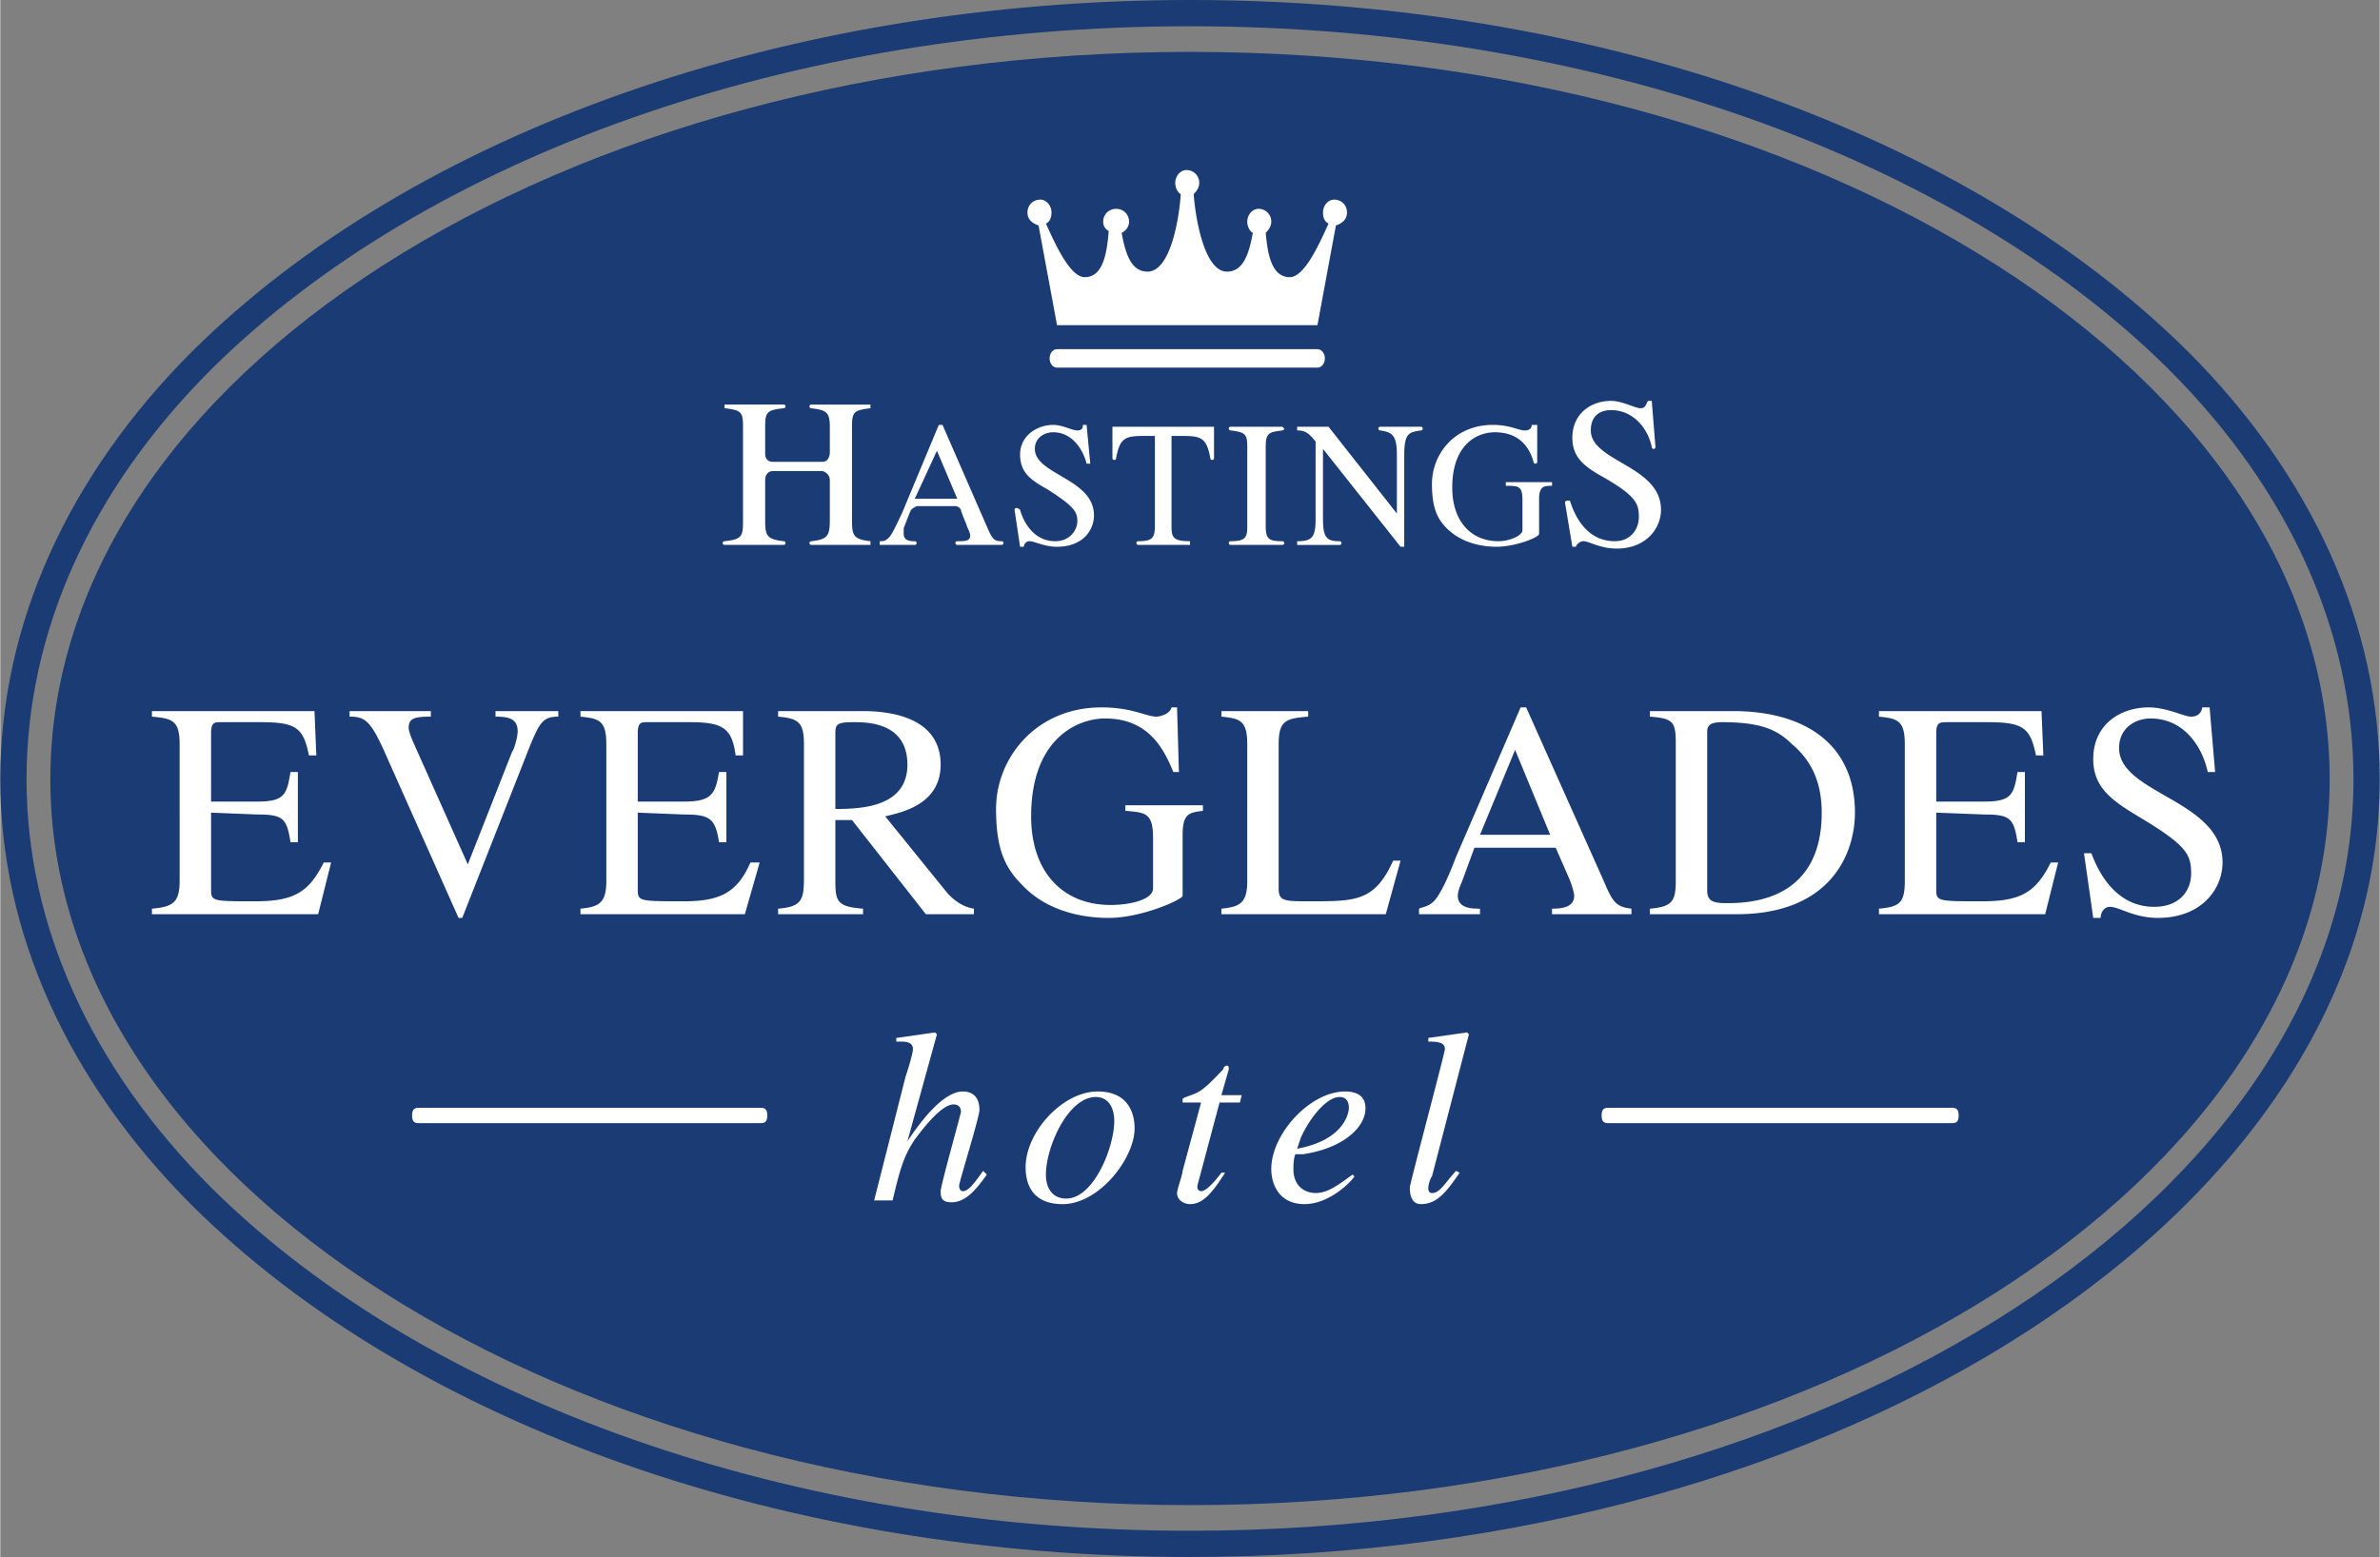 <svg xmlns="http://www.w3.org/2000/svg" width="2500" height="1636" viewBox="0 0 175.748 115.038"><rect x="0" y="0" width="175.748" height="115.038" fill="#808080" stroke="none"/><path d="M0 57.587c0-5.677 1.232-11.286 3.641-16.648C6.027 35.628 9.565 30.567 14.2 25.933h.003c8.172-8.102 19.176-14.604 31.882-19.069C58.702 2.43 73.002 0 87.874 0s29.172 2.43 41.789 6.864c12.705 4.464 23.71 10.967 31.882 19.069h.003c4.636 4.635 8.173 9.696 10.56 15.006 2.408 5.362 3.641 10.971 3.641 16.648 0 15.902-9.927 30.31-25.944 40.719-15.89 10.327-37.802 16.731-61.93 16.731-14.872 0-29.172-2.431-41.789-6.864-12.706-4.465-23.71-10.967-31.882-19.069H14.2c-4.632-4.631-8.167-9.685-10.551-14.968C1.235 68.787 0 63.204 0 57.587zm5.405-15.86c-2.294 5.105-3.467 10.449-3.467 15.86 0 5.346 1.176 10.66 3.475 15.754 2.287 5.066 5.69 9.927 10.157 14.394l-.002.002c7.964 7.896 18.718 14.243 31.154 18.612 12.407 4.359 26.489 6.75 41.152 6.75 23.752 0 45.289-6.282 60.877-16.413 15.472-10.055 25.06-23.893 25.06-39.099 0-5.411-1.174-10.755-3.468-15.86-2.285-5.087-5.69-9.951-10.164-14.424l.002-.001c-7.964-7.896-18.719-14.244-31.154-18.613-12.407-4.36-26.489-6.75-41.152-6.75s-28.745 2.39-41.152 6.75c-12.436 4.369-23.19 10.716-31.154 18.613l.002.001C11.096 31.776 7.69 36.64 5.405 41.727z" fill="#1a3b73"/><path d="M3.698 57.587c0-29.742 37.654-53.753 84.176-53.753s84.177 24.012 84.177 53.753c0 29.605-37.654 53.617-84.177 53.617-46.522 0-84.176-24.012-84.176-53.617z" fill="#1a3b73"/><path d="M97.288 27.163H78.051c-.273 0-.546-.273-.546-.682s.273-.682.546-.682h19.237c.272 0 .545.273.545.682s-.272.682-.545.682zM97.288 24.025l1.364-7.367c.409-.137.818-.409.818-.955s-.409-.955-.955-.955c-.409 0-.818.409-.818.955 0 .409.136.682.409.818-.683 1.501-1.773 3.957-2.865 3.957-1.364 0-1.637-1.773-1.773-3.274.272-.273.409-.546.409-.819a.932.932 0 0 0-.955-.955c-.409 0-.818.409-.818.955 0 .273.137.682.409.819-.272 1.5-.683 2.865-1.91 2.865-1.637 0-2.319-3.82-2.456-5.73.273-.273.409-.545.409-.819a.933.933 0 0 0-.955-.955c-.409 0-.818.409-.818.955 0 .273.136.682.409.819-.136 2.046-.818 5.73-2.456 5.73-1.228 0-1.637-1.364-1.91-2.865.273-.137.546-.41.546-.819 0-.546-.409-.955-.955-.955s-.955.409-.955.955a.75.75 0 0 0 .409.682c-.136 1.637-.409 3.411-1.773 3.411-1.091 0-2.183-2.456-2.865-3.957.273-.136.41-.409.41-.818 0-.546-.41-.955-.818-.955-.546 0-.956.409-.956.955s.409.818.819.955l1.364 7.367h19.236zM57.041 34.121h3.684c.546 0 .546-.682.546-.682v-1.91c0-1.091-.273-1.228-1.364-1.364 0 0-.137 0-.137-.136 0-.137.137-.137.137-.137h4.366v.273c-1.228.137-1.364.273-1.364 1.364v6.958c0 1.091.136 1.364 1.364 1.5v.273h-4.366s-.137 0-.137-.136c0-.137.137-.137.137-.137 1.228-.136 1.364-.409 1.364-1.637v-2.865c0-.545-.546-.682-.546-.682h-3.684s-.545 0-.545.682v3.001c0 1.091.136 1.364 1.364 1.5 0 0 .137 0 .137.137 0 .136-.137.136-.137.136h-4.366s-.136 0-.136-.136c0-.137.136-.137.136-.137 1.364-.136 1.364-.409 1.364-1.637v-6.822c0-1.091-.136-1.228-1.364-1.364v-.136-.137h4.366s.137 0 .137.137c0 .136-.137.136-.137.136-1.228.137-1.364.273-1.364 1.364v2.046c0 .002 0 .548.545.548zM67.546 36.85l1.637-3.547 1.501 3.547h-3.138zm6.549 3.274c0-.137-.136-.137-.136-.137-.546 0-.682-.136-1.091-1.091l-3.274-7.503h-.274l-2.729 6.548c-.273.546-.682 1.501-.955 1.774-.273.272-.409.272-.682.272v.273h2.592s.136 0 .136-.136c0-.137-.136-.137-.136-.137-.273 0-.819 0-.819-.545v-.41s.409-1.091.546-1.364c.137-.136.409-.272.409-.272h2.865s.273 0 .409.272c0 .137.409 1.092.409 1.092 0 .136.273.545.273.818 0 .409-.409.409-.955.409 0 0-.136 0-.136.137 0 .136.136.136.136.136h3.274c.001 0 .138 0 .138-.136zM80.507 34.257h-.272c-.273-1.091-1.092-2.319-2.456-2.319-.682 0-1.364.41-1.364 1.228 0 1.91 4.366 2.183 4.366 4.912 0 1.091-.818 2.319-2.729 2.319-.955 0-1.637-.409-2.046-.409-.273 0-.409.273-.409.409h-.273l-.41-2.729s0-.136.137-.136c.136 0 .273.136.273.136.136.546.818 2.319 2.592 2.319 1.091 0 1.637-.818 1.637-1.5s-.272-1.091-2.183-2.319c-1.228-.682-2.046-1.228-2.046-2.592s1.228-2.183 2.456-2.183c.682 0 1.364.409 1.773.409.41 0 .41-.273.41-.409h.273l.271 2.864zM87.874 40.124v.136h-3.82s-.136 0-.136-.136c0-.137.136-.137.136-.137 1.091 0 1.228-.272 1.228-1.228V32.21h-.818c-1.364 0-1.773.137-2.046 1.637 0 0 0 .136-.137.136-.136 0-.136-.136-.136-.136v-2.319h7.503v2.319s0 .136-.137.136c-.136 0-.136-.136-.136-.136-.273-1.5-.682-1.637-2.046-1.637h-.819v6.685c0 .819.136 1.091 1.364 1.091v.138zM90.739 40.124c0-.137.136-.137.136-.137 1.092 0 1.229-.272 1.229-1.091v-5.867c0-.955-.137-1.091-1.229-1.228 0 0-.136 0-.136-.136 0-.137.136-.137.136-.137h3.82l.137.137c0 .136-.137.136-.137.136-.955.136-1.228.136-1.228 1.228v5.867c0 .955.272 1.091 1.228 1.091 0 0 .137 0 .137.137 0 .136-.137.136-.137.136h-3.82s-.136 0-.136-.136zM105.064 31.666c0 .136-.137.136-.137.136-.818.136-1.228.136-1.228 1.773v6.821h-.273l-5.729-7.23v5.185c0 1.364.272 1.637 1.228 1.637 0 0 .137 0 .137.137 0 .136-.137.136-.137.136h-3.138v-.136-.137c1.091 0 1.364-.272 1.364-1.637v-5.73c-.546-.683-.818-.819-1.364-.819v-.273h2.319l5.048 6.412v-4.366c0-1.5-.409-1.637-1.229-1.773 0 0-.136 0-.136-.136 0-.137.136-.137.136-.137h3.002c.001 0 .137 0 .137.137zM114.614 35.758v.136c-.546 0-.955 0-.955.955v2.592c0 .273-1.773.955-3.138.955s-2.729-.409-3.684-1.364c-.683-.682-1.092-1.5-1.092-3.274 0-2.183 1.637-4.366 4.502-4.366 1.229 0 1.91.409 2.319.409.137 0 .546 0 .546-.409h.409v2.729s0 .136-.136.136c-.137 0-.137-.136-.137-.136-.273-.955-.955-2.183-2.865-2.183-1.228 0-3.138.819-3.138 4.093 0 2.456 1.364 3.956 3.41 3.956.819 0 1.774-.409 1.774-.818v-2.183c0-1.091-.273-1.091-1.229-1.091v-.136-.137h3.411c.003 0 .003 0 .003.136zM122.254 33.029s0 .137-.136.137c-.137 0-.137-.137-.137-.137-.273-1.364-1.364-2.728-3.002-2.728-.818 0-1.5.409-1.5 1.5 0 2.319 5.184 2.592 5.184 5.866 0 1.364-1.091 2.865-3.274 2.865-1.228 0-2.046-.546-2.455-.546-.273 0-.546.273-.546.409h-.272l-.546-3.274s0-.137.272-.137c.137 0 .137.137.137.137.272.818 1.091 2.865 3.274 2.865 1.228 0 1.773-.955 1.773-1.773 0-.955-.137-1.501-2.456-2.865-1.501-.818-2.455-1.5-2.455-3.001 0-1.774 1.364-2.729 2.864-2.729.819 0 1.774.546 2.184.546s.409-.409.545-.546h.273l.273 3.411zM30.983 82.983c-.283 0-.566 0-.566-.566s.284-.566.566-.566h25.103c.283 0 .566 0 .566.566s-.283.566-.566.566H30.983zm87.861 0c-.283 0-.566 0-.566-.566s.283-.566.566-.566h25.239c.283 0 .566 0 .566.566s-.283.566-.566.566h-25.239zM23.479 67.546H11.201v-.409c1.5-.137 2.046-.41 2.046-2.047V54.995c0-1.774-.546-1.91-2.046-2.046v-.409h12.006l.136 3.274h-.545c-.41-2.046-.955-2.456-3.547-2.456H16.25c-.409 0-.682 0-.682.818v5.048h3.411c2.046 0 2.183-.546 2.456-2.183h.545v5.184h-.545c-.273-1.773-.546-2.046-2.456-2.046l-3.411-.137v5.594c0 .955 0 .955 3.274.955 2.865 0 3.957-.683 5.048-2.865h.545l-.956 3.82zM41.215 52.948c-1.091 0-1.364.409-2.046 2.046l-5.048 12.824h-.273l-5.593-12.551c-.955-2.047-1.364-2.319-2.456-2.319v-.409h6.003v.409c-1.228 0-1.637.136-1.637.819 0 .409.41 1.228.955 2.456l3.411 7.64 3.274-8.323c.137-.136.409-1.091.409-1.5 0-.955-.682-1.091-1.637-1.091v-.409h4.638v.408zM54.995 67.546H42.853v-.409c1.364-.137 1.91-.41 1.91-2.047V54.995c0-1.774-.546-1.91-1.91-2.046v-.409h12.006v3.274h-.545c-.273-2.046-.955-2.456-3.411-2.456h-3.138c-.409 0-.682 0-.682.818v5.048h3.411c2.046 0 2.319-.546 2.592-2.183h.545v5.184h-.545c-.273-1.773-.682-2.046-2.592-2.046l-3.411-.137v5.594c0 .955 0 .955 3.411.955 2.729 0 3.957-.683 4.912-2.865h.682l-1.093 3.82zM61.68 54.176c0-.682.137-.818 1.364-.818.955 0 3.957 0 3.957 3.138s-3.411 3.275-5.321 3.275v-5.595zm10.232 12.961c-.819-.137-1.364-.546-1.91-1.092l-4.639-5.73c1.091-.272 4.093-.818 4.093-3.82 0-3.547-3.82-3.956-5.729-3.956H57.45v.409c1.501.136 1.91.409 1.91 2.046v9.823c0 1.637-.136 2.183-1.91 2.319v.409h6.276v-.409c-1.91-.136-2.046-.545-2.046-2.046v-4.502h1.228l5.457 6.958h3.547v-.409zM88.829 59.906c-.955.137-1.5.137-1.5 1.773v4.503c0 .272-3.002 1.637-5.458 1.637-2.319 0-4.775-.682-6.412-2.456-1.228-1.228-1.91-2.592-1.91-5.593 0-3.82 3.001-7.504 7.776-7.504 2.319 0 3.274.682 4.093.682.136 0 .955-.137 1.091-.682h.409l.137 4.775h-.41c-.682-1.637-1.773-3.957-5.047-3.957-2.047 0-5.458 1.501-5.458 7.23 0 4.093 2.319 6.549 5.867 6.549 1.5 0 3.138-.409 3.138-1.228v-3.684c0-1.91-.546-1.91-2.046-2.047v-.409h5.73v.411zM96.605 52.948c-1.637.136-2.183.272-2.183 2.046v10.642c0 .955.409.955 2.319.955 3.41 0 4.774 0 6.139-3.002h.546l-1.091 3.957H90.193v-.409c1.364-.137 1.91-.41 1.91-2.047V54.995c0-1.774-.546-1.91-1.91-2.046v-.409h6.412v.408zM109.294 61.679l2.592-6.275 2.592 6.275h-5.184zm11.186 5.458c-1.092-.137-1.364-.41-2.046-2.047l-5.73-12.824h-.409l-4.775 11.051c-.409 1.091-1.091 2.729-1.637 3.274-.409.409-.818.409-1.092.546v.409h4.503v-.409c-.546 0-1.638 0-1.638-.955 0-.273.137-.683.273-.955l.954-2.593h6.003l.955 2.184c.137.272.409 1.091.409 1.364 0 .818-.818.955-1.637.955v.409h5.866v-.409h.001zM126.074 54.176c0-.409 0-.818 1.092-.818 2.864 0 4.093.546 5.184 1.637 1.638 1.364 2.183 3.138 2.183 5.048 0 6.685-5.593 6.685-7.094 6.685-1.092 0-1.364-.272-1.364-.955V54.176h-.001zm-4.229 13.37h6.412c6.958 0 8.731-4.503 8.731-7.504 0-5.048-3.684-7.503-9.004-7.503h-6.14v.409c1.773.136 1.91.409 1.91 2.046V65.09c0 1.501-.272 1.91-1.91 2.047v.409h.001zM151.041 67.546h-12.279v-.409c1.501-.137 1.91-.41 1.91-2.047V54.995c0-1.774-.546-1.91-1.91-2.046v-.409h12.006l.137 3.274h-.546c-.409-2.046-.955-2.456-3.547-2.456h-3.002c-.545 0-.818 0-.818.818v5.048h3.547c2.047 0 2.184-.546 2.456-2.183h.546v5.184h-.546c-.272-1.773-.546-2.046-2.456-2.046l-3.547-.137v5.594c0 .955 0 .955 3.411.955 2.864 0 3.956-.683 5.048-2.865h.545l-.955 3.82zM163.592 57.041h-.545c-.41-1.91-1.774-3.957-4.229-3.957-1.092 0-2.319.683-2.319 2.183 0 3.411 7.64 3.82 7.64 8.458 0 1.91-1.501 4.093-4.775 4.093-1.773 0-2.864-.818-3.547-.818-.409 0-.682.409-.682.818h-.546l-.683-4.775h.546c.408 1.092 1.637 3.957 4.638 3.957 1.91 0 2.729-1.229 2.729-2.456 0-1.364-.272-2.046-3.684-4.093-2.046-1.228-3.547-2.183-3.547-4.366 0-2.592 2.046-3.82 4.093-3.82 1.364 0 2.592.682 3.138.682.683 0 .818-.546.818-.682h.546l.409 4.776zM72.867 86.783c-.682.955-1.501 2.046-2.592 2.046-.682 0-.819-.272-.819-.818 0-.409 1.501-5.729 1.501-5.866 0-.409-.273-.546-.546-.546-.955 0-2.456 2.047-2.865 2.592-.819 1.229-1.092 2.184-1.637 4.503h-1.364l2.319-9.142c.272-.818.546-1.773.546-2.046 0-.273-.137-.546-.819-.546h-.409v-.272l2.865-.409.136.136L67 84.327c.546-.818 2.456-3.684 4.093-3.684.409 0 1.228.137 1.228 1.364 0 .546-1.5 5.321-1.5 5.594s.136.409.272.409c.409 0 .819-.546 1.501-1.501l.273.274zM80.916 81.052c.955 0 1.364.818 1.364 1.773 0 1.91-1.5 5.73-3.547 5.73-.955 0-1.501-.683-1.501-1.773 0-2.046 1.638-5.73 3.684-5.73zm.137-.409c-2.592 0-5.321 3.002-5.321 5.594 0 1.637.819 2.729 2.729 2.729 2.729 0 5.321-3.411 5.321-5.594-.001-1.228-.547-2.729-2.729-2.729zM91.558 81.461h-1.501l-1.637 6.14v.137c0 .136.136.272.273.272.409 0 1.091-.818 1.5-1.364h.273c-.956 1.501-1.638 2.319-2.593 2.319-.409 0-.955-.272-.955-.818 0-.273.41-1.364.41-1.638l1.364-5.048h-1.364v-.272c.136-.137.682-.273.955-.409.682-.273 1.501-1.229 2.047-1.773 0-.137.137-.273.272-.273.137 0 .137.137.137.273l-.546 1.909h1.501l-.136.545zM96.06 84.054c.683-1.501 1.91-3.002 2.865-3.002.546 0 .683.409.683.818 0 .137-.137 2.319-3.82 3.002l.272-.818zm3.82 2.729c-.955.682-1.773 1.364-2.729 1.364-.683 0-1.638-.409-1.638-1.773 0-.273 0-.683.137-1.092h.546c2.865-.409 4.639-1.91 4.639-3.411 0-.818-.546-1.228-1.501-1.228-2.592 0-5.457 3.138-5.457 5.73 0 1.091.546 2.592 2.456 2.592 1.909 0 3.547-1.773 3.684-2.047l-.137-.135zM107.793 86.646c-.955 1.364-1.638 2.319-2.865 2.319-.682 0-.818-.682-.818-1.228 0-.273 2.592-9.96 2.592-10.232 0-.546-.682-.546-1.228-.546v-.272l2.864-.409.137.136-2.729 10.505c-.136.137-.272.683-.272.819 0 .136 0 .409.272.409.546 0 .818-.546 1.773-1.638l.274.137z" fill="#fff"/></svg>